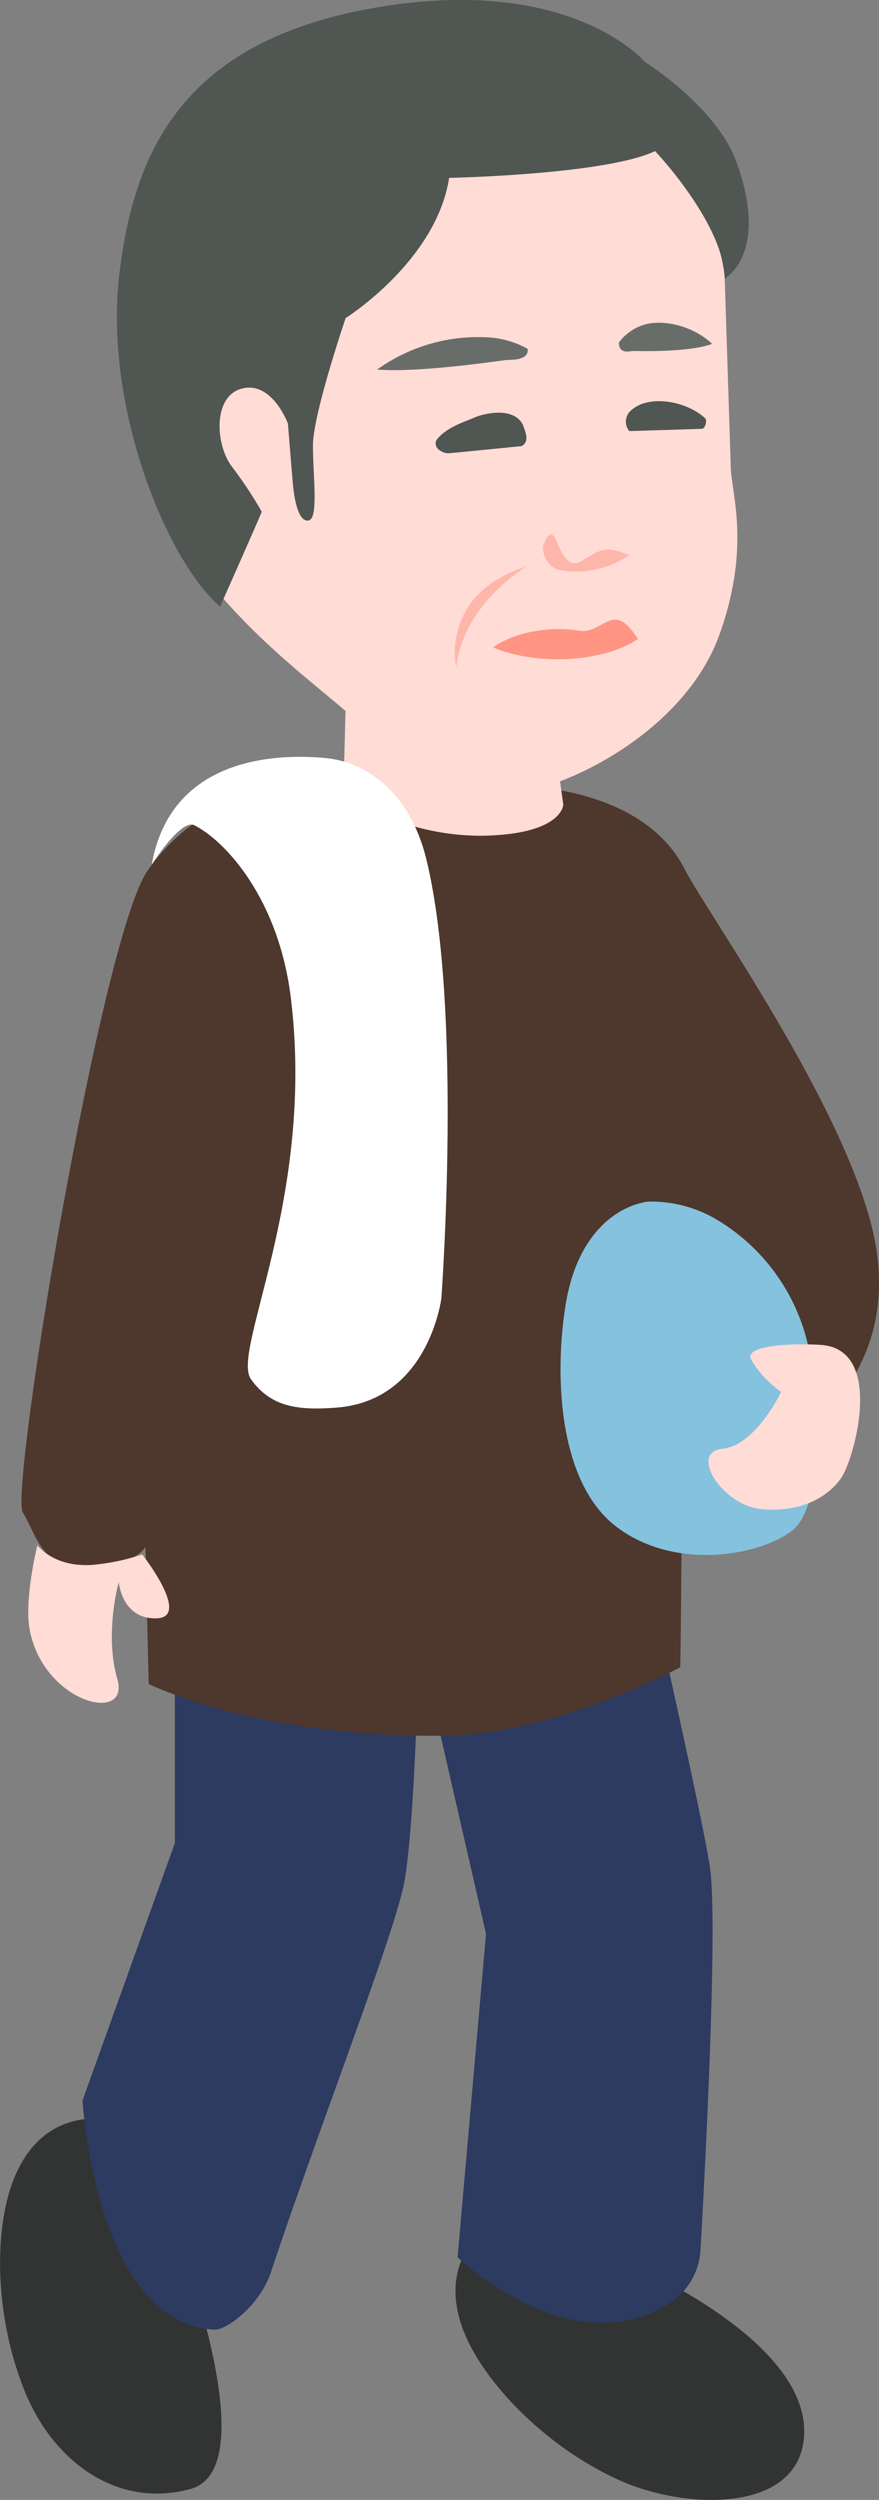 <svg xmlns="http://www.w3.org/2000/svg" viewBox="0 0 92.69 263.38"><rect x="0" y="0" width="92.69" height="263.38" fill="#808080" stroke="none"/><defs><style>.cls-1{fill:#313432;}.cls-2{fill:#2d3b61;}.cls-3{fill:#080d89;}.cls-4{fill:#4e372c;}.cls-5{fill:#ffdcd6;}.cls-6{fill:#686d69;}.cls-7{fill:#505651;}.cls-8{fill:#ffb6aa;}.cls-9{fill:#ff9582;}.cls-10{fill:#fff;}.cls-11{fill:#84c2de;}</style></defs><g id="レイヤー_2" data-name="レイヤー 2"><g id="レイヤー_1-2" data-name="レイヤー 1"><path class="cls-1" d="M64.35,237.57S85.64,246,84.78,256.79c-.64,8-12.56,7.7-19.64,4.44C57,257.49,50.48,250.35,48.67,245,45.9,236.8,53,233.51,53,233.51Z"/><path class="cls-1" d="M18.2,234.22s10.2,25.69,1.91,28c-7.74,2.13-14.44-2.9-17.42-10.1-3.43-8.28-3.35-17.94-1-23.1,3.53-7.9,11-5.48,11-5.48Z"/><path class="cls-2" d="M18.44,152l0,42.17L8.7,221.3s1.39,23.63,14,24.14c1.18,0,4.69-2.48,5.88-6.08,4.91-14.75,12.3-33.71,13.89-40.29,1.29-5.34,1.71-26.16,1.71-26.16l7.07,30.83-3,34.08S60.5,249.59,71,242.38a7.17,7.17,0,0,0,2.86-5.2s2-33.79,1-40.48-9.27-42.54-9.27-42.54Z"/><path class="cls-3" d="M21.82,222.23h0Z"/><path class="cls-4" d="M50.85,82.74S67,81.44,72.2,91.57c2.47,4.84,18.56,27.25,20.3,40.64,1.89,14.65-10.68,20.23-10.63,22.38,0,0-.87,5.06-4.25,6.47a5.71,5.71,0,0,1-5.73-.67s-.11,14.09-.16,15.27c0,0-13.24,7.09-25,7.21-19.6.2-31.05-5.45-31.05-5.45L15.34,163s-1.18,2-6.06,2.2-5.35-3.37-6.91-5.92c-1.19-3.37,8.31-60.49,13.19-67.55a21,21,0,0,1,17.3-9C37.45,82.93,50.85,82.74,50.85,82.74Z"/><path class="cls-5" d="M36.54,70.72,36.21,83.6a26,26,0,0,0,14.65,4.45c8.48-.14,8.54-3.28,8.54-3.28l-.65-4.64Z"/><path class="cls-5" d="M75.87,66.85C79.29,57.32,77,51.66,77.05,48.9l-.63-19.57c0-.88-2.07-17.07-18.25-22.14-14.62-5-29.41-4.72-38.92,9.25-8.87,13-4,36.51,2.53,44.55S34.92,73.17,38.43,76.76s13.8,6.86,17.63,6.49C62.19,81.83,72.6,76,75.87,66.85Z"/><path class="cls-6" d="M55.64,36.75c.16,1.27-1.76,1.14-2.24,1.18s-9.3,1.38-13.62,1a18.26,18.26,0,0,1,11.94-3.37A9.77,9.77,0,0,1,55.64,36.75Z"/><path class="cls-6" d="M65.26,36.09c0,1.27,1.18.9,1.47.89s5.78.2,8.36-.75c-2.09-2-5.54-2.73-7.58-1.87A5.19,5.19,0,0,0,65.26,36.09Z"/><path class="cls-7" d="M46,46.4c-.34,1,.94,1.38,1.26,1.36S55,47,55,47c.92-.48.35-1.63.14-2.24-1-2-4.24-1.16-5.1-.77S47,45,46,46.4Z"/><path class="cls-7" d="M66.36,43.42a1.57,1.57,0,0,0,0,2L74,45.18c.38,0,.58-.91.36-1.11C72.34,42.19,68.17,41.47,66.36,43.42Z"/><path class="cls-8" d="M57.27,57.49A2.55,2.55,0,0,0,58.71,60a9.9,9.9,0,0,0,7.65-1.51c-2.64-1.07-2.94-.62-5.36.79C58.57,59.94,58.78,53.79,57.27,57.49Z"/><path class="cls-9" d="M52,68.22c4.53,1.89,11.48,1.63,15.28-.89-2.71-4.28-3.63-.44-6.21-.88C58,65.93,54.12,66.62,52,68.22Z"/><path class="cls-8" d="M55.53,59.69s-6.69,3.88-7.42,10.66C48.11,70.35,46.3,62.55,55.53,59.69Z"/><path class="cls-10" d="M16,91.09s3.07-4.85,4.48-4.15c3.26,1.63,9,7.79,10.22,18.46,2.49,20.91-6.34,36.94-4.24,39.9s5,3.31,9,3c9.76-.72,11.08-11.52,11.08-11.52S48.8,106.57,45,90.7c-1.79-7.52-6.66-10.45-10.63-10.83S18.12,79.11,16,91.09Z"/><path class="cls-11" d="M68.26,126.6a13.52,13.52,0,0,1,7.23,1.84,20.83,20.83,0,0,1,9.28,11.66c1.77,5.6,2.36,18.47-1.29,21.2s-12.56,4.15-18.57-.52S58.45,145,59.63,137.55,64.92,127.13,68.26,126.6Z"/><path class="cls-5" d="M87,141.74c-1.18-.18-8.62-.35-7.81,1.46a10.76,10.76,0,0,0,3.18,3.44s-2.66,5.65-6.21,6,0,6,4.17,6.36,6.92-1.27,8.32-3.21S93.19,142.65,87,141.74Z"/><path class="cls-5" d="M15,163.77s5.2,6.62,1.52,6.73-4-3.82-4-3.82-1.53,5.44-.15,10.21-7.69,2.57-9.22-5.09c-.65-3.21.79-9,.79-9s1.73,2.39,5.9,2.06A22.85,22.85,0,0,0,15,163.77Z"/><path class="cls-7" d="M27.6,53.91c-.15.45-4.39,10-4.39,10C17.51,59,11,42.81,12.56,29.12S19.7,4.11,40,.74,68,6.52,68,6.52,75.52,11.24,77.63,17c3.57,9.72-1.21,12.35-1.21,12.35-.08-5.79-7.34-13.43-7.34-13.43-5.26,2.49-21.72,2.82-21.72,2.82C46,27.51,36.45,33.51,36.45,33.51S33,43.62,33,46.94s.62,7.76-.49,7.9S31,52.38,30.86,50.72s-.5-6.1-.5-6.1-1.66-4.48-4.82-3.69-2.82,6-1.07,8.25A43.85,43.85,0,0,1,27.6,53.91Z"/></g></g></svg>